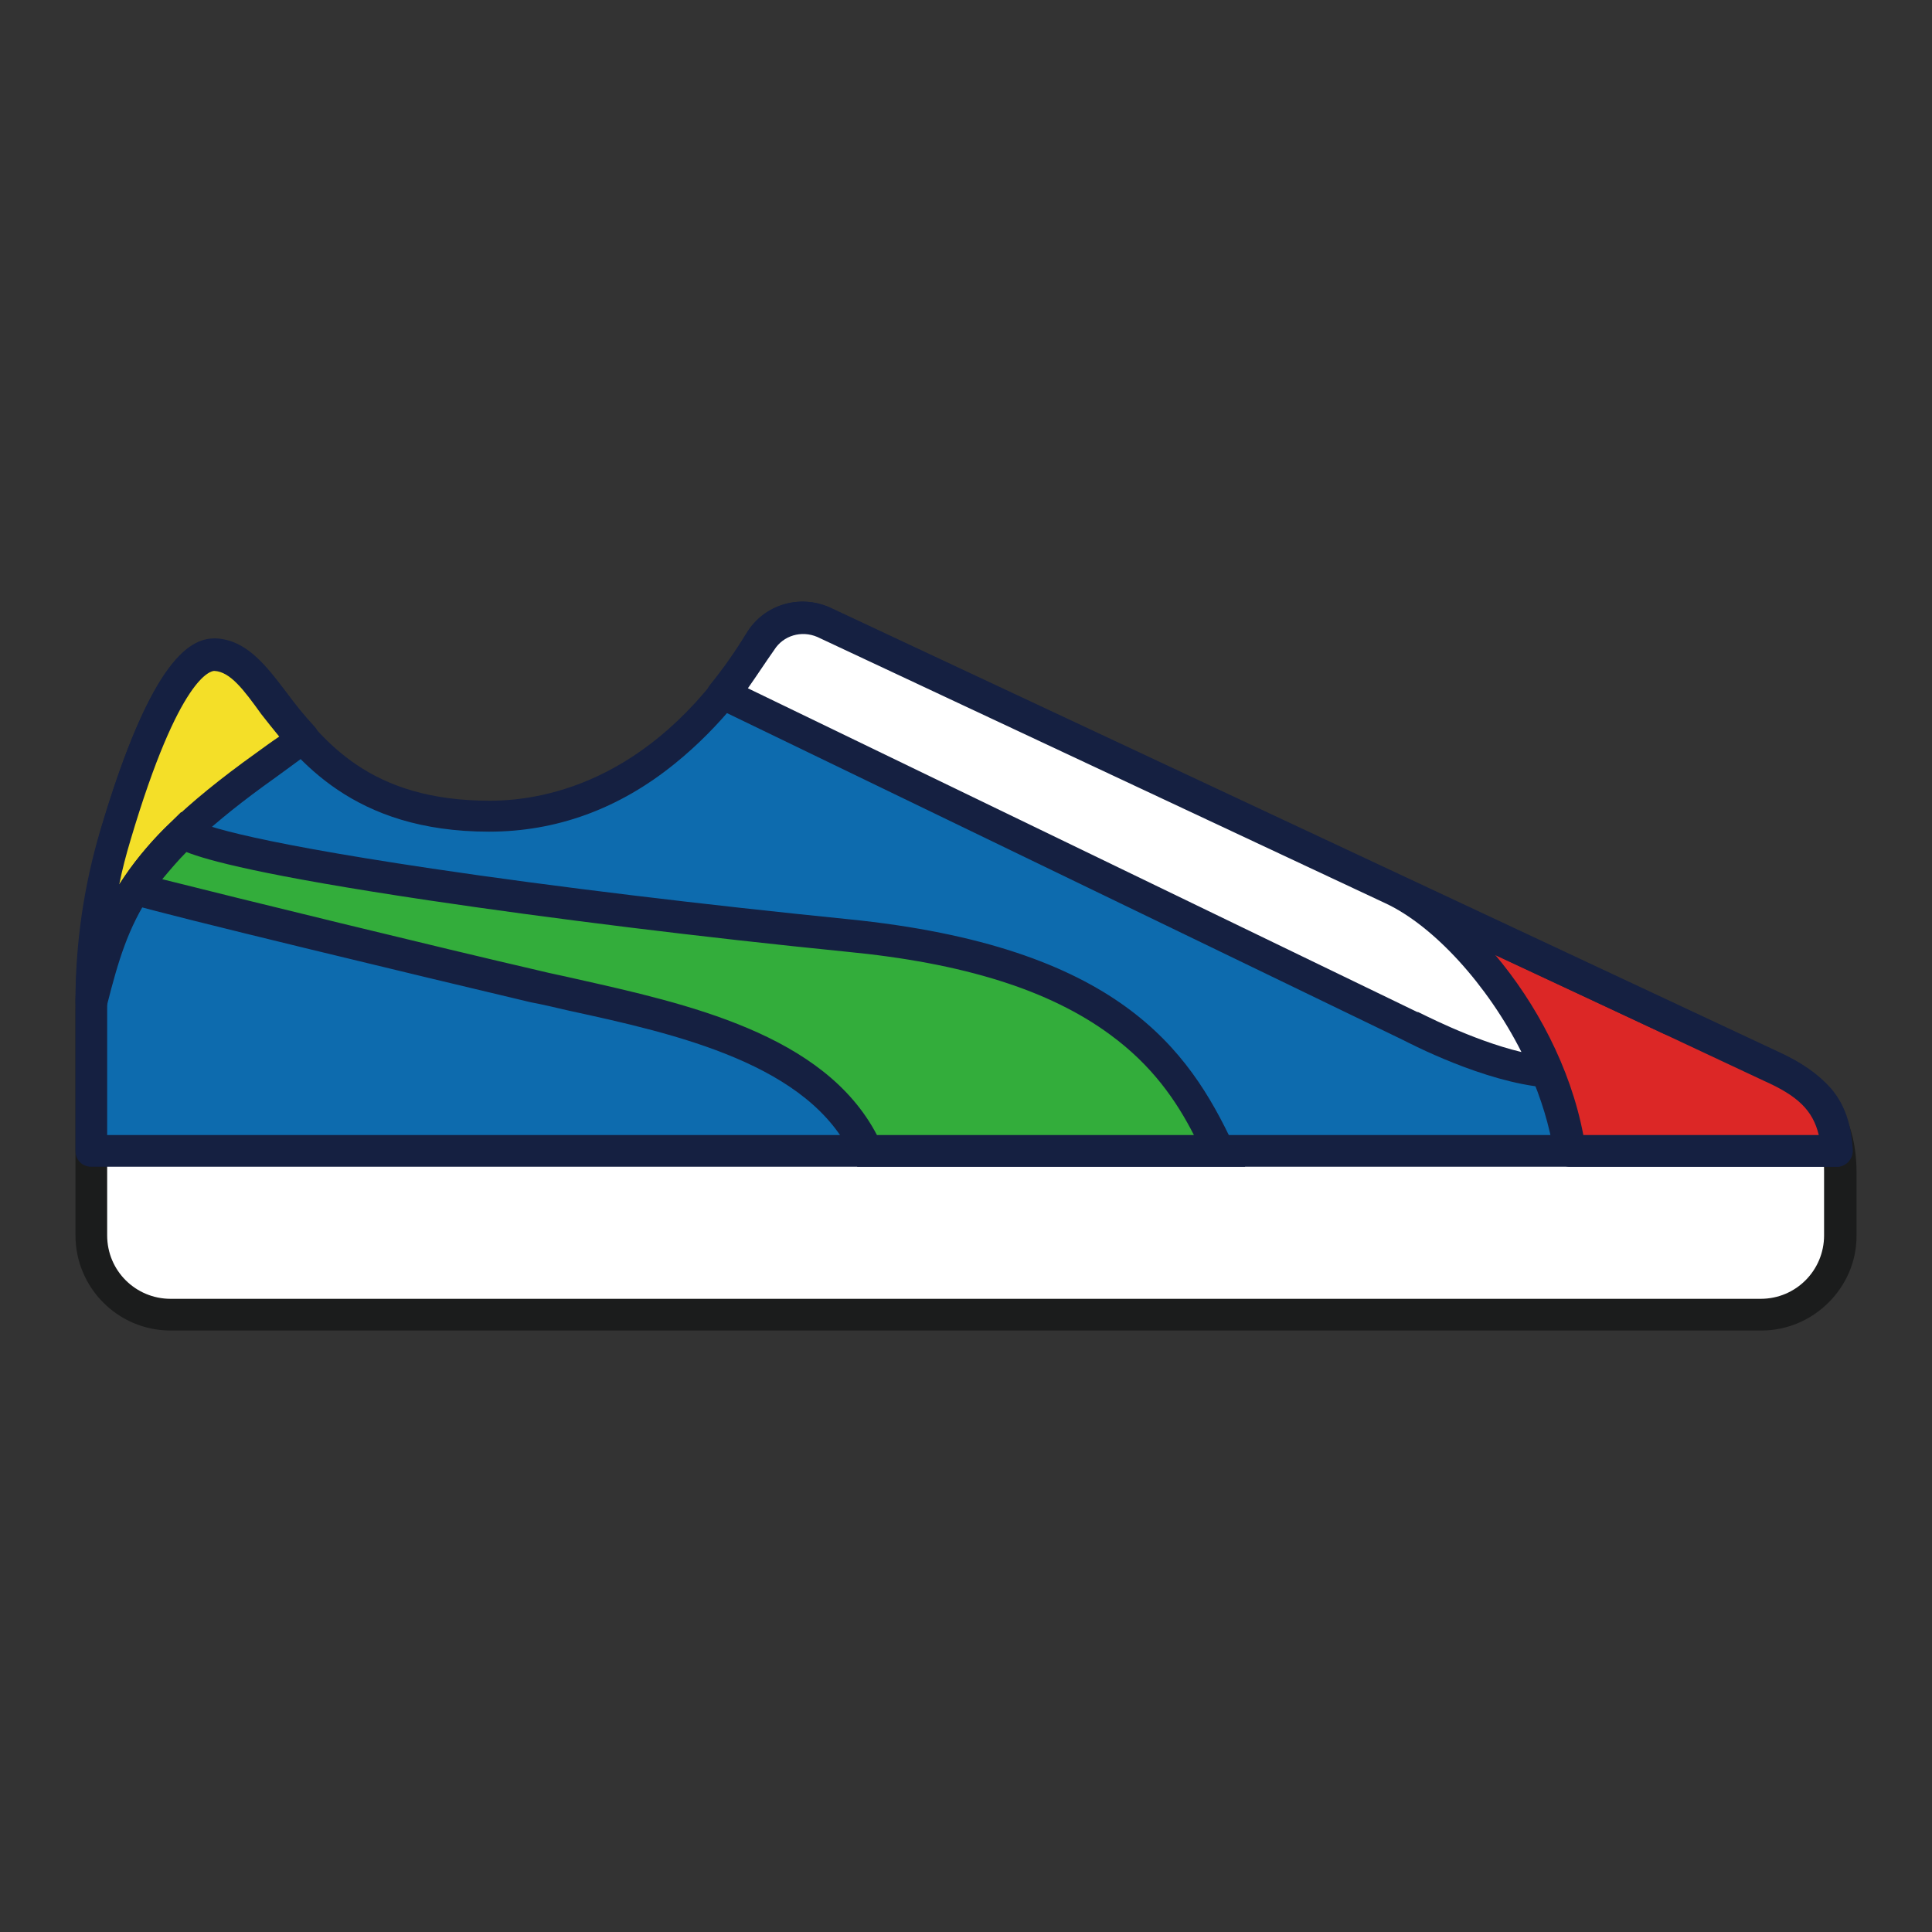 <?xml version="1.0" encoding="utf-8"?>
<!-- Svg Vector Icons : http://www.onlinewebfonts.com/icon -->
<!DOCTYPE svg PUBLIC "-//W3C//DTD SVG 1.1//EN" "http://www.w3.org/Graphics/SVG/1.1/DTD/svg11.dtd">
<svg version="1.1" xmlns="http://www.w3.org/2000/svg" xmlns:xlink="http://www.w3.org/1999/xlink" x="0px" y="0px" viewBox="0 0 256 256" enable-background="new 0 0 256 256" xml:space="preserve">
<rect x="0" y="0" width="256" height="256" fill="#333333" stroke="none"/>
<g> <path fill="#ffffff" d="M233.4,174.2H22.6c-5.8,0-10.5-4.7-10.5-10.5v-29.7c0-8.5,1.3-17,3.8-25.2c3.2-10.3,7.9-22.3,12.7-22 c8.3,0.6,10,21.4,36.2,21.4c19.2,0,30.9-15.1,35.9-23.2c1.7-2.8,5.3-3.9,8.4-2.5l125.5,58.8c6.1,2.8,9.3,7.3,9.3,14v8.5 C243.9,169.5,239.2,174.2,233.4,174.2z"/> <path fill="#1b1c1c" d="M233.4,176.3H22.6c-7,0-12.6-5.7-12.6-12.6v-29.7c0-8.8,1.3-17.5,3.9-25.8c6.6-21.5,11.7-23.7,14.9-23.4 c3.9,0.3,6.4,3.5,9.2,7.2c4.9,6.3,10.9,14.2,26.9,14.2c7.7,0,22.3-2.9,34.1-22.2c2.3-3.8,7-5.2,11-3.4l125.5,58.8 c7,3.2,10.5,8.5,10.5,15.9v8.5C246,170.6,240.3,176.3,233.4,176.3z M28.4,88.9c-0.4,0-4.4,0.5-10.5,20.5c-2.4,8-3.7,16.2-3.7,24.6 v29.7c0,4.7,3.8,8.4,8.4,8.4h210.7c4.7,0,8.4-3.8,8.4-8.4v-8.5c0-5.7-2.6-9.5-8.1-12L108.2,84.3c-2.1-0.9-4.5-0.2-5.7,1.7 c-2.5,4.2-6.9,10.2-13.1,15.2c-7.4,6-15.7,9-24.6,9c-18,0-25.4-9.5-30.2-15.8C32.3,91.4,30.5,89,28.4,88.9L28.4,88.9z"/> <path fill="#0d6bae" d="M243.4,152.5c-0.4-5.9-3.2-8.7-8.8-11.2L109.1,82.4c-3-1.4-6.6-0.3-8.4,2.5c-5,8.2-16.7,23.2-35.9,23.2 c-26.3,0-27.9-20.8-36.2-21.4c-4.8-0.3-9.5,11.7-12.7,21.9c-2.5,8.2-3.8,16.7-3.8,25.2v18.5H243.4z"/> <path fill="#152041" d="M243.4,154.6H12.1c-1.2,0-2.1-0.9-2.1-2.1v-18.5c0-8.8,1.3-17.5,3.9-25.9c6.6-21.5,11.7-23.6,14.9-23.4 c3.9,0.3,6.4,3.5,9.2,7.2c4.9,6.3,10.9,14.2,26.9,14.2c7.7,0,22.3-2.9,34.1-22.2c2.3-3.8,7-5.2,11-3.4l125.5,58.8 c3.3,1.5,5.5,3.1,7.1,4.9c1.8,2.1,2.7,4.7,2.9,8.1c0.1,1.2-0.8,2.2-1.9,2.3C243.5,154.6,243.5,154.6,243.4,154.6L243.4,154.6z  M14.2,150.4H241c-0.8-3.3-2.8-5.2-7.3-7.2L108.2,84.3c-2.1-0.9-4.5-0.2-5.7,1.7c-2.5,4.2-6.9,10.2-13.1,15.2c-7.4,6-15.7,9-24.6,9 c-18,0-25.4-9.5-30.2-15.8c-2.3-3-4.2-5.4-6.2-5.6c-0.2,0-4.2-0.1-10.5,20.4c-2.5,8-3.7,16.3-3.7,24.6V150.4z"/> <path fill="#f4df28" d="M12.1,132.7c2.9-11.3,5.3-18.6,23-31.2c1.9-1.4,3.6-2.6,5-3.6c-4.8-5.3-7.3-10.8-11.5-11.1 c-5.1-0.4-10.1,13.3-13.3,23.9C13.2,117.8,12.1,125.2,12.1,132.7z"/> <path fill="#152041" d="M12.1,134.8c-0.1,0-0.2,0-0.3,0c-1.1-0.1-1.8-1-1.8-2.1c0-7.7,1.1-15.3,3.3-22.7 c6.9-23.2,12.1-25.6,15.5-25.4c3.9,0.3,6.4,3.5,9.2,7.2c1.1,1.5,2.3,3,3.7,4.5c0.8,0.9,0.7,2.2-0.1,3c0,0-0.1,0.1-0.2,0.1 c-1.4,1.1-3.1,2.3-5,3.7c-17,12.1-19.3,18.6-22.2,30C13.9,134.1,13.1,134.8,12.1,134.8z M28.4,88.9c-0.4,0-4.6,0.5-11.1,22.4 c-0.6,2-1.1,3.9-1.5,5.9c3.3-5.3,8.6-10.6,18.1-17.4c1.1-0.8,2.2-1.6,3.1-2.2c-0.9-1.1-1.7-2.1-2.4-3C32.3,91.4,30.5,89,28.4,88.9 L28.4,88.9z"/> <path fill="#33ad3b" d="M112.3,123.9c-35.8-3.6-82.2-9.9-88-13.6c-2.4,2.2-4.5,4.7-6.3,7.4c4.4,1.3,38.7,9.6,52.9,12.9 c15.2,3.6,37.3,6.9,44.1,21.9h46.7C156.3,141.3,148,127.4,112.3,123.9z"/> <path fill="#152041" d="M165,154.6h-51.4l-0.6-1.2c-5.6-12.4-23.4-16.4-37.7-19.5c-1.7-0.4-3.4-0.8-5-1.1 c-13.5-3.2-48.5-11.6-53-13l-2.7-0.8l1.6-2.4c1.9-2.8,4.1-5.5,6.6-7.8l1.2-1.2l1.4,0.9c0.9,0.6,5.7,2.7,31.9,6.6 c16.1,2.4,36.2,4.8,55.1,6.7c35.8,3.6,45.1,17.3,51,29.8L165,154.6z M116.2,150.4h42c-2.3-4.5-5.5-9.2-11.1-13.3 c-8-5.9-19.4-9.5-35-11c-19-1.9-39.2-4.4-55.3-6.8c-22.1-3.3-29.3-5.3-32.1-6.4c-1.1,1.1-2.2,2.4-3.2,3.6 c9.5,2.4,36.9,9.1,49.9,12.1c1.6,0.4,3.2,0.7,4.9,1.1C91,133,109.2,137,116.2,150.4z"/> <path fill="#dc2726" d="M234.6,141.2l-50.2-23.5c9.7,4.5,21.3,19.4,23.7,34.8h35.4C243,146.6,240.2,143.8,234.6,141.2L234.6,141.2z "/> <path fill="#152041" d="M243.4,154.6h-35.4c-1,0-1.9-0.8-2.1-1.8c-2.3-14.6-13.5-29-22.5-33.2c-1.1-0.5-1.5-1.7-1-2.8 c0.5-1.1,1.7-1.5,2.8-1l50.2,23.5c3.4,1.5,5.5,3.1,7.1,4.9c1.8,2.1,2.7,4.7,2.9,8.1c0.1,1.2-0.8,2.2-1.9,2.3 C243.5,154.6,243.5,154.6,243.4,154.6L243.4,154.6z M209.8,150.4H241c-0.8-3.3-2.8-5.2-7.3-7.2h0l-35.6-16.7 C203.5,132.9,208.1,141.4,209.8,150.4L209.8,150.4z"/> <path fill="#ffffff" d="M184.4,117.7l37.1,17.4L109.1,82.4c-3-1.4-6.6-0.3-8.4,2.5c-1.5,2.4-3.1,4.8-4.9,7l91,44 c0,0,10.1,5.4,18.3,6.1C200.4,130.8,191.8,121.2,184.4,117.7z"/> <path fill="#152041" d="M205.1,144.1h-0.2c-8.3-0.7-18.2-5.9-19-6.3l-91-44c-1-0.5-1.5-1.8-1-2.8c0.1-0.1,0.2-0.3,0.3-0.4 c1.7-2.1,3.3-4.4,4.7-6.7c2.3-3.8,7-5.2,11-3.4l112.4,52.7c1.1,0.5,1.5,1.7,1,2.8c-0.5,1.1-1.7,1.5-2.8,1l-22.5-10.5 c3.7,4.5,6.7,9.4,8.9,14.8c0.4,1.1-0.1,2.3-1.1,2.8C205.6,144.1,205.3,144.1,205.1,144.1L205.1,144.1z M99.1,91.2l88.7,42.9l0.1,0 c0.1,0,7,3.7,13.7,5.3c-4.5-8.9-11.6-16.7-18-19.7h0l-75.3-35.3c-2.1-0.9-4.5-0.2-5.7,1.7C101.4,87.8,100.3,89.5,99.1,91.2z"/></g>
</svg>